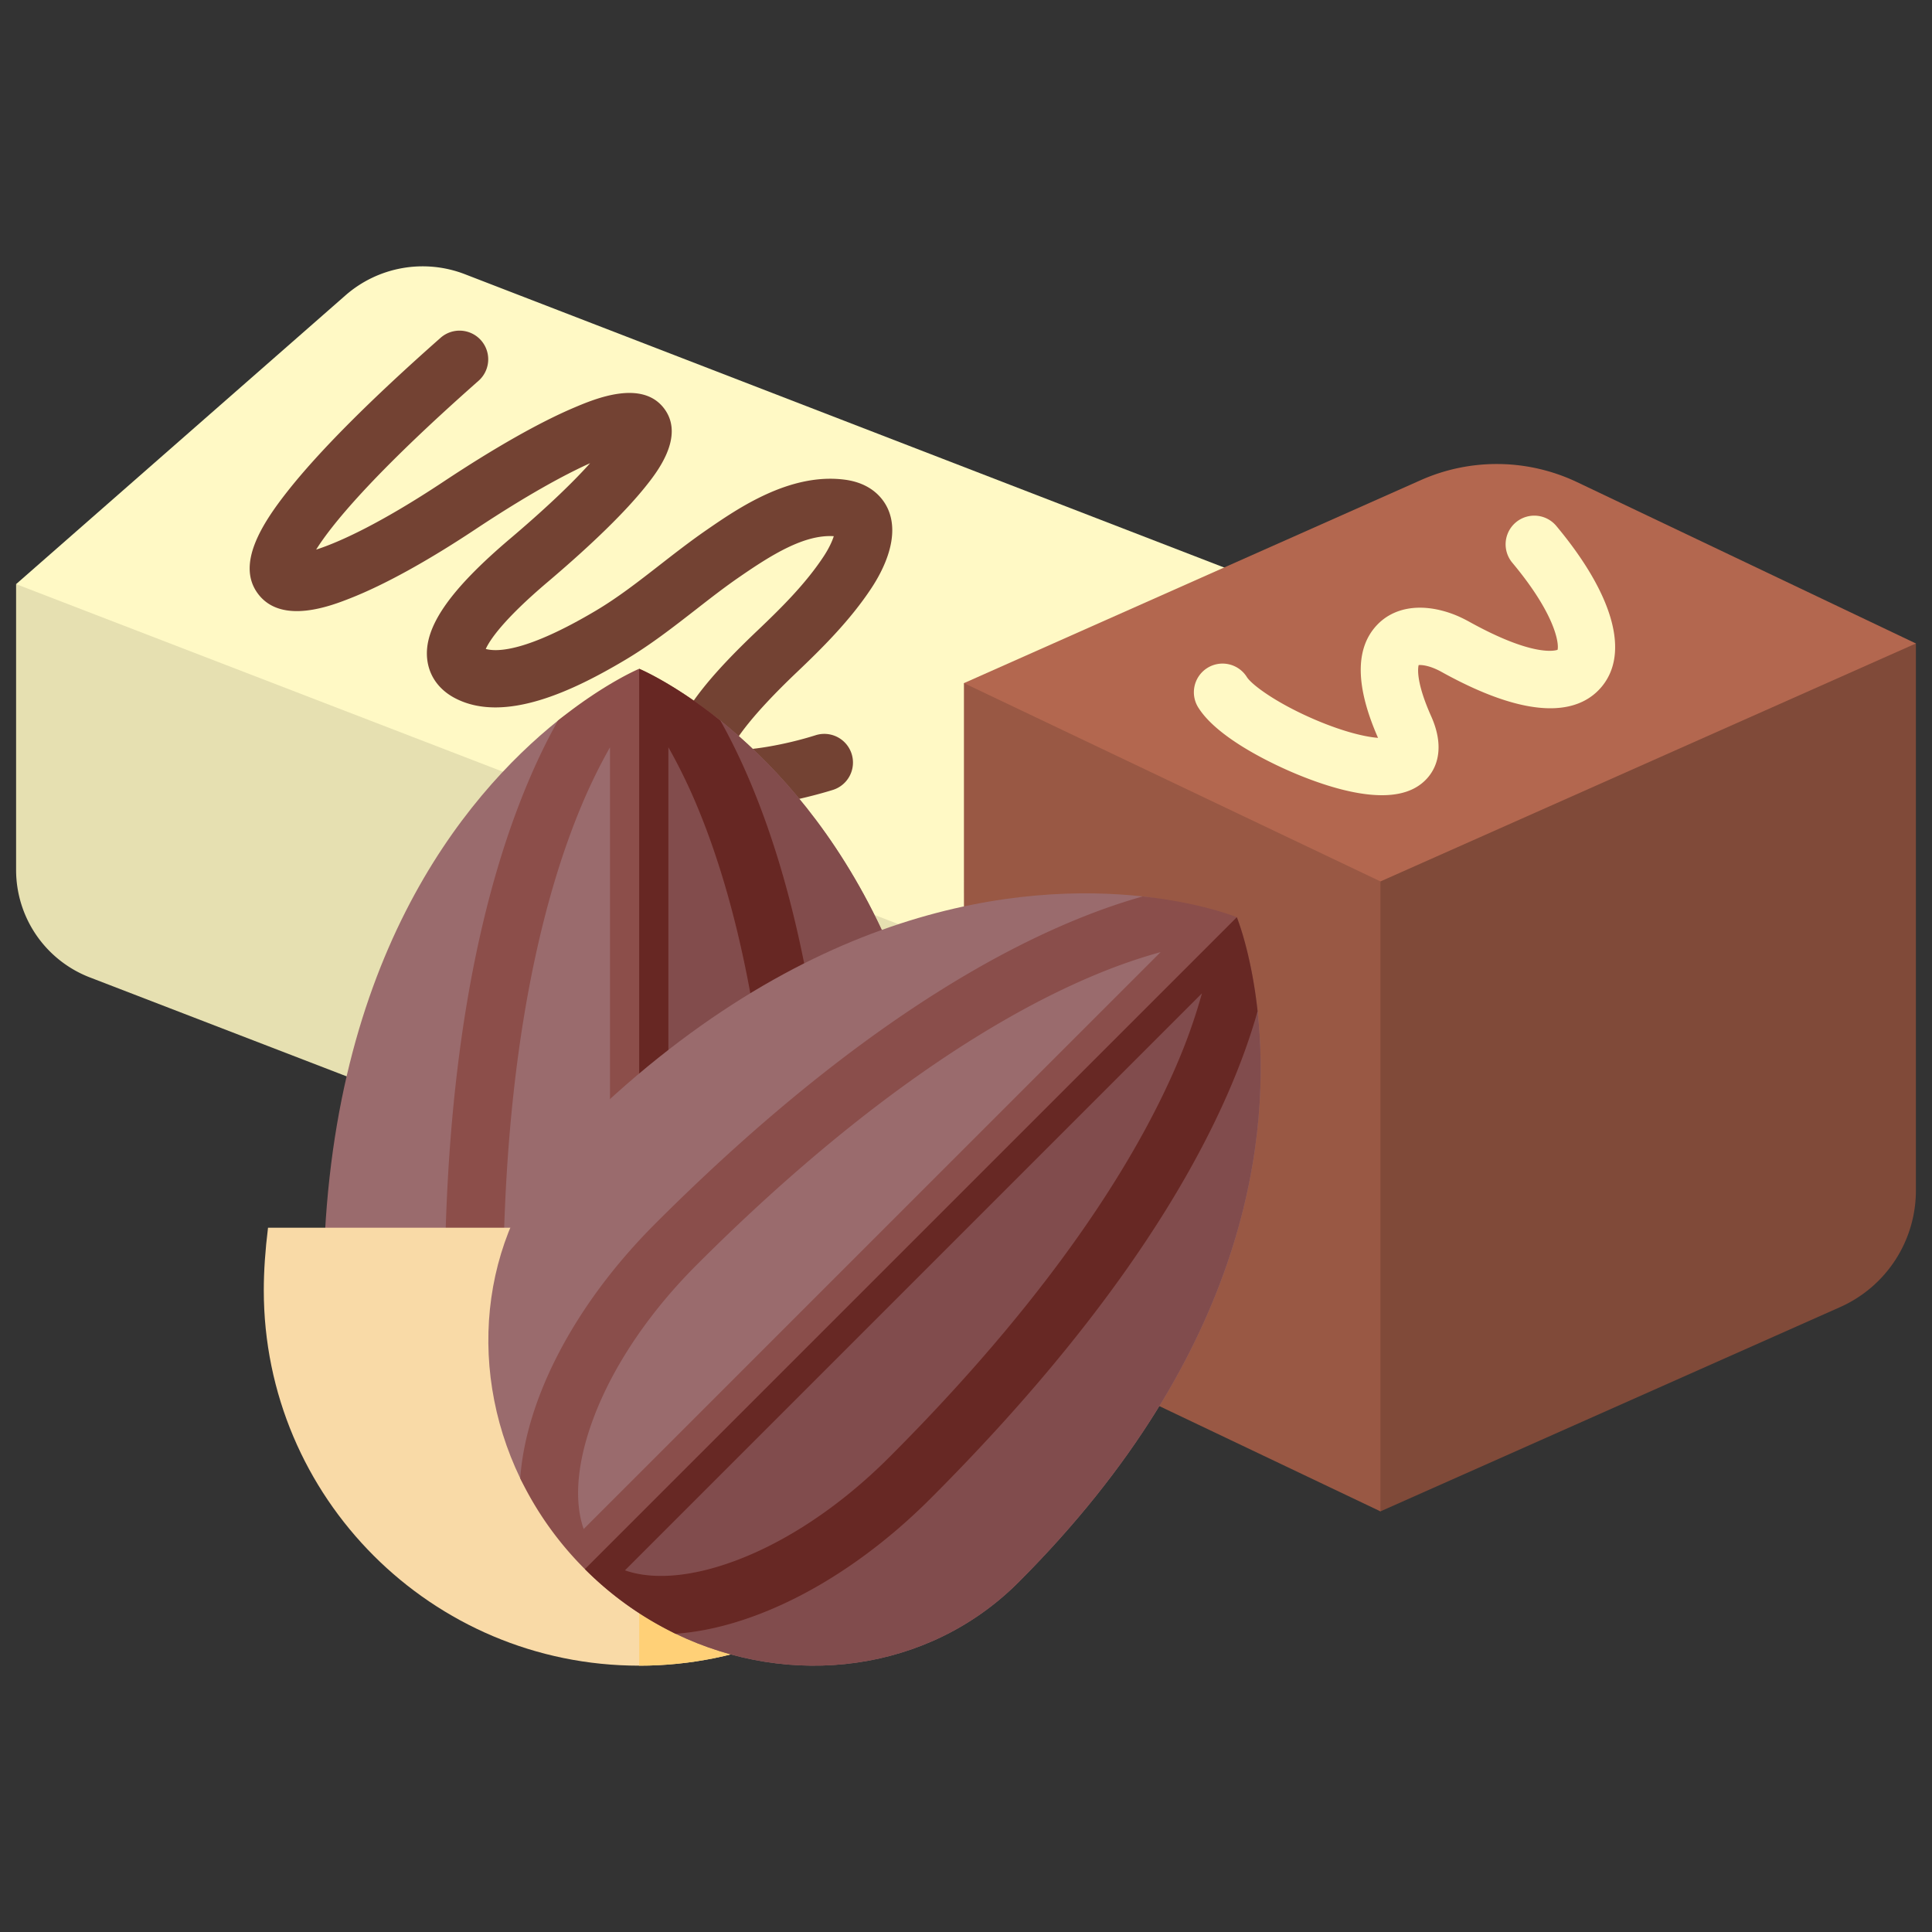 <svg xmlns="http://www.w3.org/2000/svg" fill-rule="evenodd" stroke-linejoin="round" stroke-miterlimit="2" clip-rule="evenodd" viewBox="0 0 120 120"><rect x="0" y="0" width="120" height="120" fill="#333333" stroke="none"/><g fill-rule="nonzero"><g><path fill="#fff9c5" d="M28.876 17.032a7.278 7.278 0 0 0-7.42 1.315L1 36.281 32.288 59.67l31.29.725 18.055-22.982z"/><path fill="#b3674f" d="M97.958 29.948a11.618 11.618 0 0 0-9.711-.126L59.873 42.43l6.452 15.144 19.417 8.368 27.543-14.534L119 39.967z"/><path fill="#804a39" d="m85.742 54.747-10.29 6.76v22.908l10.29 9.459 28.552-12.688A7.926 7.926 0 0 0 119 73.945V39.967z"/><path fill="#995844" d="m59.873 81.558 25.869 12.316V54.747L59.872 42.43z"/><path fill="#fff9c5" d="M85.832 49.392c-1.705 0-3.704-.65-5.303-1.313-1.099-.455-4.783-2.096-6.068-4.082a1.781 1.781 0 1 1 2.989-1.936c.308.476 1.826 1.61 4.23 2.64 1.842.786 3.167 1.072 3.912 1.129-1.395-3.172-1.431-5.514-.107-6.963 1.042-1.141 2.713-1.428 4.585-.787.388.133.777.31 1.223.557 3.833 2.119 5.231 1.8 5.45 1.724.097-.375-.11-2.181-2.828-5.43a1.781 1.781 0 0 1 2.732-2.285c3.548 4.243 4.586 7.886 2.846 9.996-1.188 1.44-3.875 2.455-9.922-.889a4.23 4.23 0 0 0-.654-.303c-.406-.14-.676-.153-.803-.14-.057.237-.144 1.113.778 3.176 1.037 2.32.154 3.825-1.016 4.46-.581.317-1.283.446-2.044.446z"/><path fill="#e6e0b1" d="M63.578 83.058 5.582 60.709A7.154 7.154 0 0 1 1 54.034V36.281l62.578 24.114z"/><path fill="#734233" d="M45.796 50.138c-1.495 0-2.968-.354-3.728-1.64-1.532-2.594 1.653-6.169 4.97-9.324 1.466-1.395 2.992-2.9 4.12-4.614.344-.522.537-.962.63-1.256-1.837-.12-3.895 1.177-5.851 2.526-.926.637-1.807 1.322-2.74 2.05-1.39 1.081-2.826 2.2-4.42 3.142-3.03 1.795-7.422 3.987-10.54 2.329-.988-.525-1.593-1.384-1.704-2.419-.212-1.975 1.395-4.295 5.207-7.521l.125-.106c2.374-2.024 3.86-3.498 4.787-4.535-1.553.699-3.874 1.95-7.124 4.106-2.969 1.97-5.656 3.452-7.774 4.284-1.158.456-4.238 1.667-5.712-.256-1.408-1.834.234-4.382 1.822-6.395 1.964-2.489 5.16-5.694 9.5-9.526a1.781 1.781 0 0 1 2.358 2.67c-6.651 5.872-9.15 8.99-10.086 10.484 1.412-.453 3.975-1.609 7.923-4.228 3.162-2.097 5.962-3.685 8.101-4.591 1.258-.533 4.205-1.783 5.592.057 1.326 1.76-.497 4.025-1.183 4.879-1.25 1.553-3.232 3.492-5.893 5.76l-.135.115c-2.817 2.384-3.633 3.657-3.869 4.179.746.204 2.592.134 6.793-2.352 1.397-.825 2.683-1.827 4.045-2.888.933-.726 1.897-1.476 2.908-2.172 1.923-1.324 5.14-3.541 8.539-3.104 1.717.22 2.416 1.22 2.682 1.794.8 1.746-.286 3.839-1.005 4.931-1.336 2.029-3.096 3.767-4.64 5.236-2.857 2.718-3.8 4.164-4.11 4.812 1.057.09 3.336-.284 5.277-.899a1.78 1.78 0 1 1 1.076 3.395c-.071.023-1.773.56-3.645.863-.703.114-1.502.214-2.296.214z"/></g><g><path fill="#9a6b6d" d="M59.322 80.345c0 7.937-5.324 14.701-12.796 17.31-1.063.371-3.943.557-6.825.557s-5.763-.186-6.826-.557c-7.471-2.609-12.794-9.373-12.794-17.31 0-20.48 8.764-30.92 14.577-35.59 1.443-1.158 3.242-1.738 5.043-1.738 1.8 0 3.6.58 5.043 1.739 5.813 4.669 14.578 15.108 14.578 35.589z"/><path fill="#824c4c" d="M59.322 80.345c0 7.937-5.324 14.701-12.796 17.31-1.063.371-3.943.557-6.825.557V43.017c1.8 0 3.6.58 5.043 1.739 5.813 4.669 14.578 15.108 14.578 35.589z"/><path fill="#8c4e4a" d="M44.744 44.756c-2.886-2.318-5.043-3.217-5.043-3.217s-2.158.899-5.043 3.217c-3.145 5.606-7.038 16.45-7.038 35.78 0 7.21 2.061 13.445 5.255 17.12a20.67 20.67 0 0 0 6.826 1.147c2.4 0 4.7-.405 6.825-1.148 3.194-3.674 5.256-9.91 5.256-17.12 0-19.328-3.894-30.173-7.038-35.78zm-6.857 52.34c-1.4-.673-2.746-2.096-3.854-4.127-1.796-3.292-2.785-7.707-2.785-12.433 0-15.555 2.626-25.116 4.828-30.399a34.201 34.201 0 0 1 1.811-3.721zm7.482-4.127c-1.109 2.03-2.454 3.454-3.854 4.126V46.416a34.27 34.27 0 0 1 1.81 3.721c2.202 5.283 4.829 14.844 4.829 30.399 0 4.726-.989 9.141-2.785 12.433z"/><path fill="#672723" d="M44.744 44.756c-2.886-2.318-5.043-3.217-5.043-3.217v57.264c2.4 0 4.7-.405 6.825-1.148 3.194-3.674 5.256-9.91 5.256-17.12 0-19.328-3.894-30.173-7.038-35.78zm.625 48.213c-1.109 2.03-2.454 3.454-3.854 4.126V46.416a34.27 34.27 0 0 1 1.81 3.721c2.202 5.283 4.829 14.844 4.829 30.399 0 4.726-.989 9.141-2.785 12.433z"/><path fill="#f9daa7" d="M63.017 80.141c0 12.878-10.439 23.317-23.316 23.317-12.878 0-23.317-10.439-23.317-23.317 0-1.193.091-2.498.263-3.885h46.108c.173 1.387.262 2.692.262 3.885z"/><path fill="#ffd077" d="M63.017 80.141c0 12.878-10.439 23.317-23.316 23.317V76.256h23.054c.173 1.387.262 2.692.262 3.885z"/><path fill="#9a6b6d" d="M63.254 98.283c-5.612 5.613-14.16 6.632-21.287 3.193-1.014-.49-3.182-2.395-5.22-4.433-2.038-2.037-3.944-4.205-4.433-5.22-3.439-7.127-2.42-15.675 3.193-21.287C49.989 56.054 63.567 54.87 70.98 55.678c1.839.201 3.522 1.063 4.796 2.336 1.273 1.274 2.135 2.957 2.336 4.796.809 7.413-.376 20.991-14.858 35.473z"/><path fill="#814c4d" d="M63.254 98.283c-5.612 5.613-14.16 6.632-21.287 3.193-1.014-.49-3.182-2.395-5.22-4.433l39.029-39.029c1.273 1.274 2.135 2.957 2.336 4.796.809 7.413-.376 20.991-14.858 35.473z"/><path fill="#8a4e4b" d="M78.112 62.81c-.401-3.68-1.291-5.84-1.291-5.84s-2.162-.89-5.841-1.292c-6.188 1.741-16.61 6.656-30.278 20.324-5.098 5.098-8.048 10.965-8.388 15.821a20.668 20.668 0 0 0 4.015 5.638 20.668 20.668 0 0 0 5.638 4.015c4.856-.34 10.723-3.29 15.821-8.388C71.456 79.419 76.37 68.998 78.112 62.81zM36.253 94.971c-.515-1.465-.459-3.423.193-5.643 1.058-3.597 3.48-7.42 6.822-10.76 10.999-11 19.617-15.903 24.91-18.081a34.106 34.106 0 0 1 3.911-1.351zm8.209 2.373c-2.22.652-4.178.708-5.643.192l35.835-35.835a34.231 34.231 0 0 1-1.35 3.912c-2.179 5.292-7.082 13.91-18.081 24.909-3.342 3.342-7.163 5.765-10.761 6.822z"/><path fill="#672824" d="M78.112 62.81c-.401-3.68-1.291-5.84-1.291-5.84L36.329 97.46a20.658 20.658 0 0 0 5.638 4.015c4.856-.34 10.723-3.29 15.821-8.388C71.456 79.419 76.37 68.998 78.112 62.81zm-33.65 34.534c-2.22.652-4.178.708-5.643.192l35.835-35.835a34.231 34.231 0 0 1-1.35 3.912c-2.179 5.292-7.082 13.91-18.081 24.909-3.342 3.342-7.163 5.765-10.761 6.822z"/></g></g></svg>